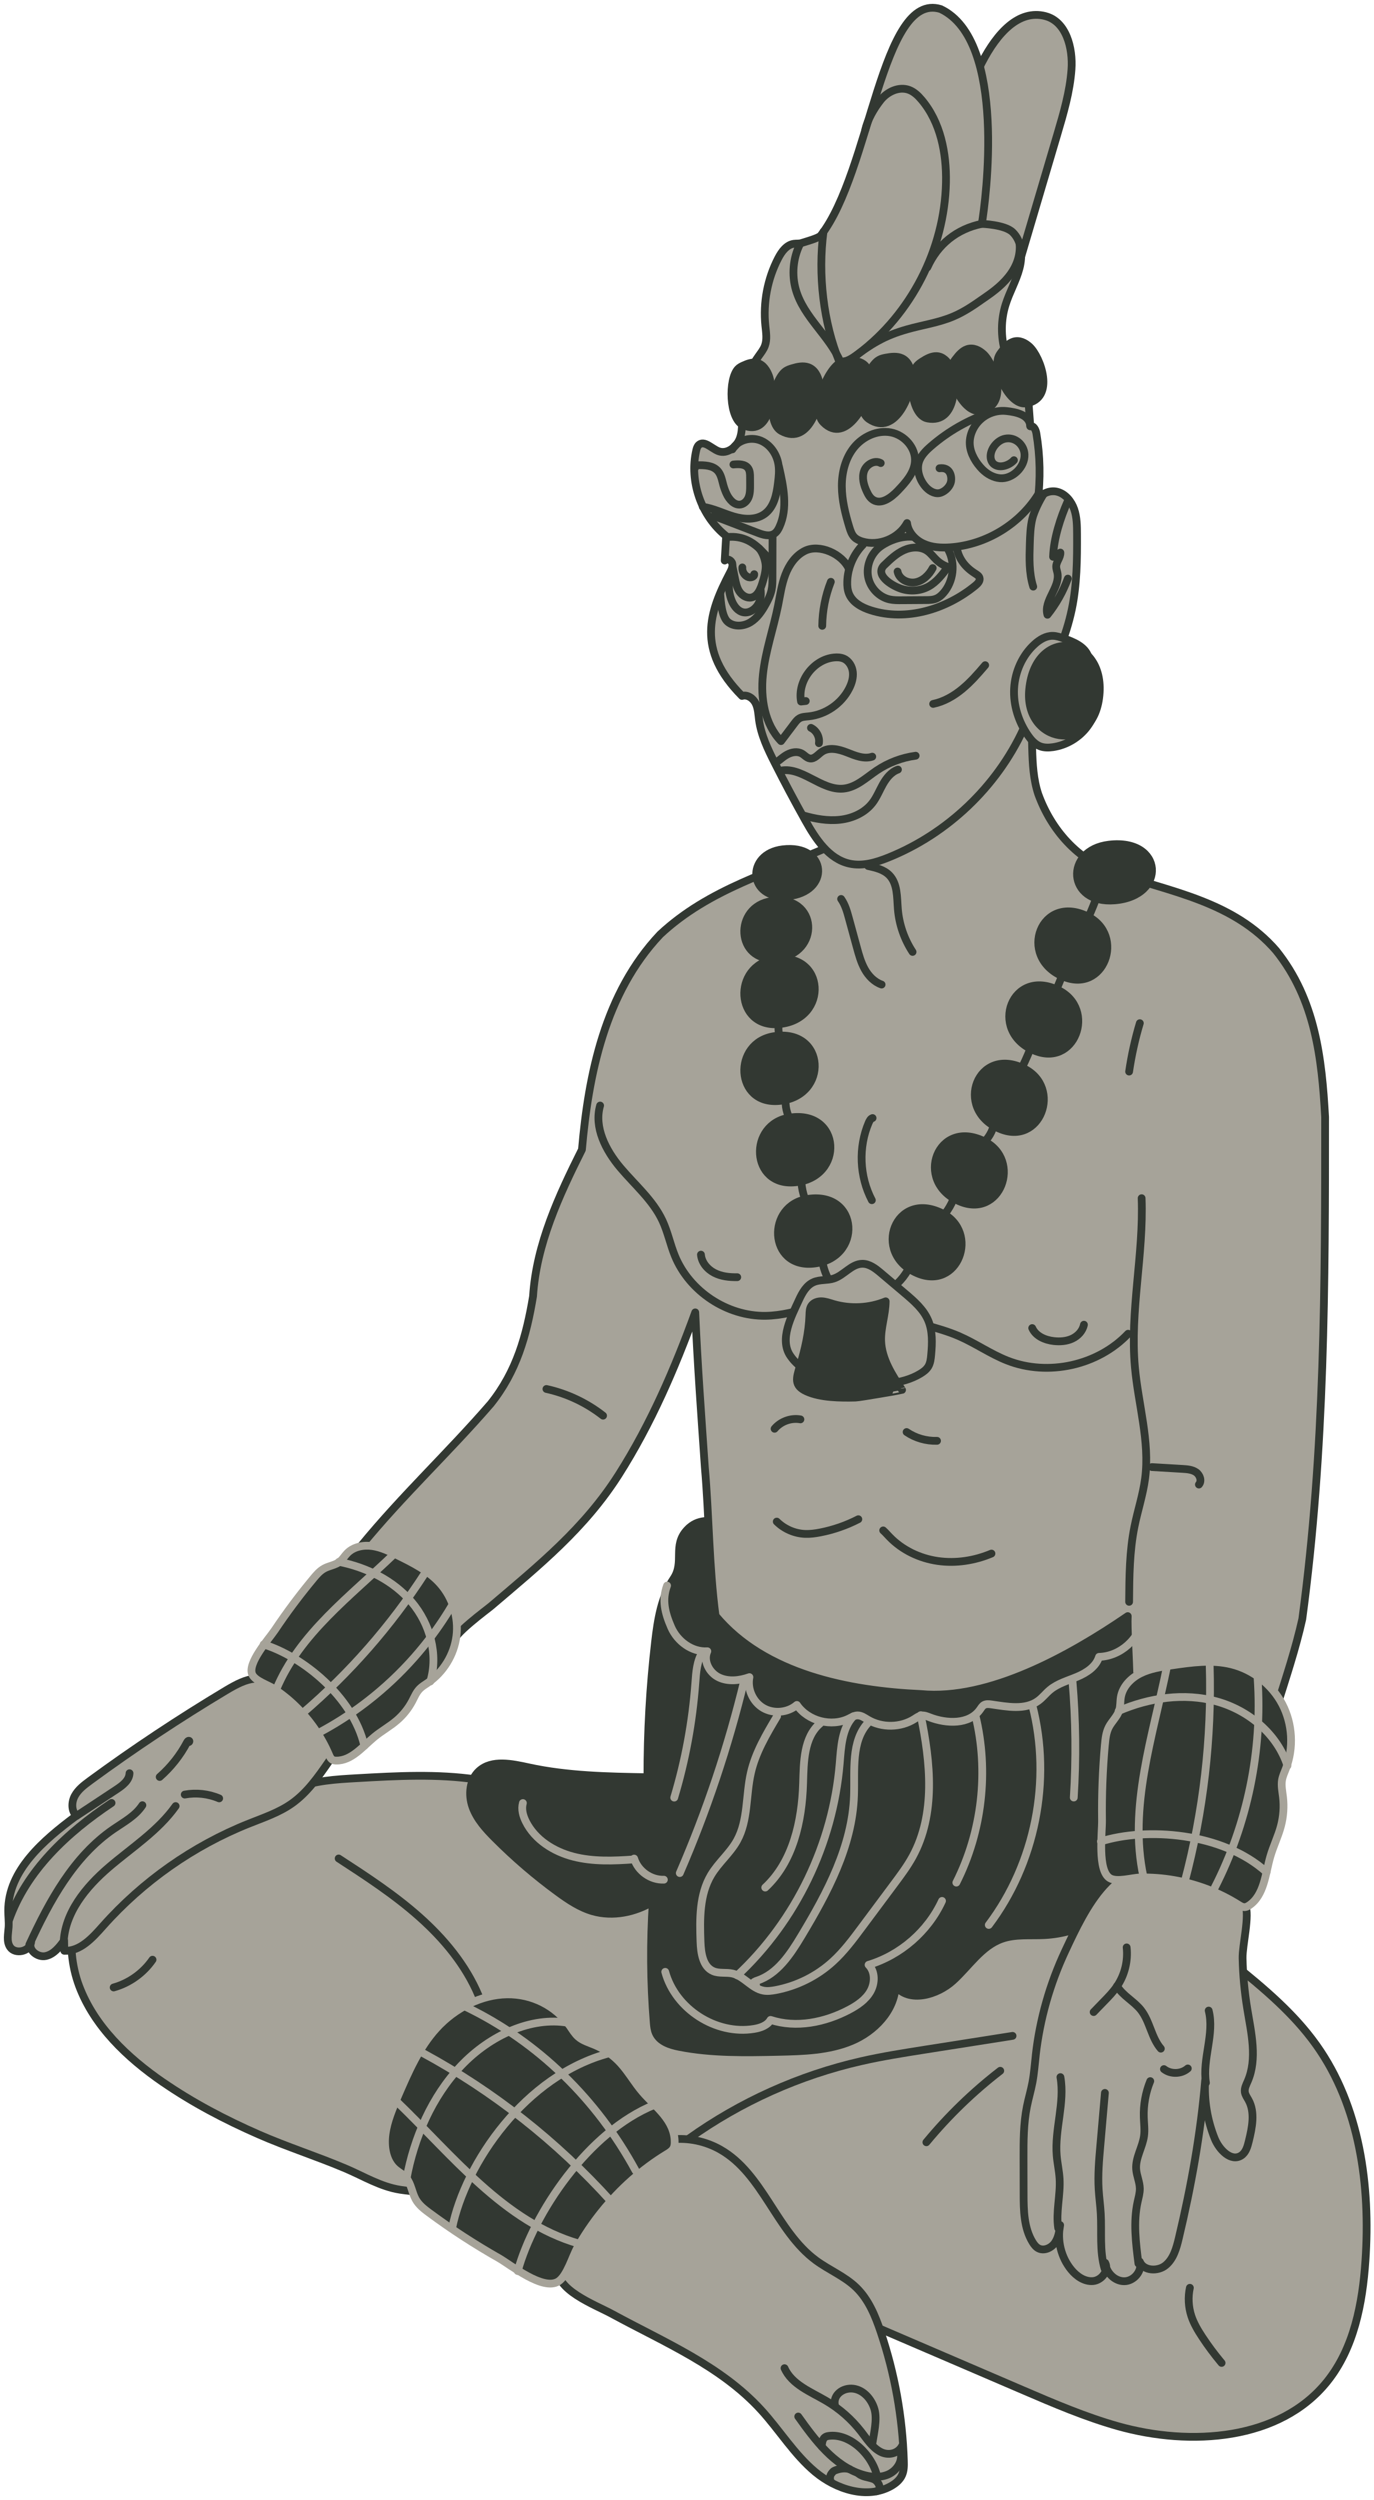 <?xml version="1.0" encoding="UTF-8"?> <svg xmlns="http://www.w3.org/2000/svg" width="177" height="322" viewBox="0 0 177 322" fill="none"><path d="M20.997 268.199C16.412 265.037 12.15 261.01 10.193 255.794C8.236 250.579 9.114 244.012 13.418 240.48C18.041 236.684 24.877 237.344 30.286 234.782C32.99 233.502 35.287 231.436 38.067 230.331C40.553 229.34 43.278 229.181 45.953 229.03C51.113 228.736 56.316 228.446 61.426 229.202C65.285 229.773 69.102 230.94 73.003 230.755C75.644 230.629 78.21 229.89 80.818 229.441C87.305 228.328 93.948 229.059 100.49 229.785C107.902 230.613 115.309 231.44 122.72 232.267C126.462 232.683 130.27 233.119 133.705 234.656C135.868 235.622 137.82 236.999 139.743 238.381C146.227 243.038 152.58 247.867 158.799 252.864C162.725 256.021 166.647 259.292 169.57 263.399C175.188 271.289 176.557 281.506 175.898 291.168C175.524 296.685 174.432 302.417 170.976 306.734C164.879 314.347 153.378 315.136 143.993 312.486C139.806 311.302 135.792 309.581 131.795 307.863C125.622 305.214 119.453 302.564 113.281 299.91C109.103 298.117 104.92 296.32 100.906 294.183C98.143 292.709 95.447 291.071 92.499 290.009C86.629 287.892 80.167 288.199 74.091 286.78C70.198 285.868 66.507 284.289 62.657 283.236C58.911 282.211 55.312 282.627 51.558 282.039C48.997 281.64 46.839 280.288 44.487 279.293C40.804 277.731 36.988 276.521 33.318 274.913C29.03 273.032 24.865 270.857 21.006 268.199H20.997Z" fill="#A6A399" stroke="#323832" stroke-linecap="round" stroke-linejoin="round"></path><path d="M86.757 203.349C85.17 205.717 84.716 208.652 84.389 211.482C83.717 217.265 83.389 223.085 83.402 228.905C78.287 228.816 73.131 228.724 68.13 227.641C65.951 227.166 63.381 226.599 61.726 228.094C60.488 229.211 60.303 231.159 60.865 232.73C61.428 234.3 62.587 235.573 63.767 236.753C66.282 239.276 68.995 241.603 71.871 243.706C73.257 244.718 74.714 245.697 76.364 246.171C78.947 246.914 81.798 246.322 84.099 244.932C83.755 250.11 83.793 255.313 84.212 260.486C84.25 260.96 84.296 261.443 84.494 261.872C85.002 262.976 86.333 263.404 87.525 263.639C91.712 264.462 96.02 264.37 100.291 264.278C103.482 264.206 106.757 264.118 109.701 262.884C112.644 261.649 115.214 258.991 115.374 255.804C117.087 258.004 120.711 256.988 122.773 255.115C124.834 253.242 126.43 250.647 129.063 249.719C130.801 249.106 132.712 249.337 134.555 249.241C136.856 249.119 139.132 248.46 141.139 247.33C142.303 246.675 143.42 245.818 143.995 244.609C144.57 243.4 144.457 241.792 143.441 240.922C142.567 240.175 141.005 239.742 141.152 238.6C141.228 237.991 141.807 237.601 142.311 237.252C145.754 234.871 147.967 231.004 149.046 226.956C150.126 222.908 150.168 218.663 150 214.476C149.874 211.403 149.538 208.085 147.476 205.801C144.83 202.87 140.379 202.685 136.432 202.698C127.53 202.727 118.527 202.669 109.894 200.493C104.402 199.108 99.107 196.87 93.471 196.089C91.565 195.824 89.877 195.555 88.491 197.063C86.614 199.104 88.21 201.186 86.766 203.336L86.757 203.349Z" fill="#323832" stroke="#323832" stroke-linecap="round" stroke-linejoin="round"></path><path d="M134.658 2.073C137.345 2.757 138.227 6.171 138.03 8.938C137.824 11.819 137.001 14.611 136.182 17.378C134.557 22.875 132.932 28.372 131.307 33.868C130.606 36.237 129.354 39.063 126.89 39.184C126.331 39.214 125.735 39.063 125.34 38.668C125.021 38.349 124.861 37.904 124.731 37.471C123.971 35.002 123.707 32.411 123.446 29.837C123.077 26.184 122.703 22.501 123.077 18.848C123.547 14.246 127.813 0.322 134.658 2.069V2.073Z" fill="#A6A399" stroke="#323832" stroke-linecap="round" stroke-linejoin="round"></path><path d="M89.584 169.027C88.19 172.857 89.605 169.346 89.584 169.027V169.027Z" fill="#A6A399" stroke="#323832" stroke-linecap="round" stroke-linejoin="round"></path><path d="M164.407 122.452C158.949 116.153 150.97 114.894 143.412 112.374C138.793 110.695 135.434 106.915 133.754 102.296C132.494 98.517 133.334 94.318 132.494 90.539C129.555 88.439 126.196 91.379 123.676 93.058C120.317 95.578 118.637 99.357 116.118 102.296C113.179 104.816 110.239 107.335 106.88 109.015C99.322 112.374 91.343 114.474 85.045 120.353C77.906 127.911 75.807 138.409 74.967 148.066C72.028 153.945 69.088 160.244 68.668 166.962C67.828 172.001 66.569 176.62 63.209 180.819C57.751 187.118 51.872 192.577 46.539 199.081C52.153 200.862 56.76 205.989 58.422 211.574C58.15 210.658 62.651 207.379 63.281 206.845C69.454 201.592 75.307 196.864 79.72 189.915C83.856 183.402 86.93 176.268 89.563 169.033C89.849 175.684 90.34 182.323 90.797 188.966C91.339 195.096 91.339 201.815 92.179 208.113C98.478 215.672 109.395 217.771 118.633 218.191C127.451 219.031 137.911 213.199 145.276 208.155C145.188 209.6 145.491 214.089 145.507 216.092C151.806 214.412 159.784 213.992 164.517 219.732C165.663 216.092 166.923 212.313 167.763 208.533C170.702 186.698 170.702 165.283 170.702 143.867C170.282 136.309 169.442 128.751 164.403 122.452H164.407Z" fill="#A6A399" stroke="#323832" stroke-linecap="round" stroke-linejoin="round"></path><path d="M103.666 154.326C103.44 153.688 103.293 153.012 103.242 152.336" stroke="#323832" stroke-linecap="round" stroke-linejoin="round"></path><path d="M106.709 164.752C106.394 164.156 106.155 163.505 106.008 162.842" stroke="#323832" stroke-linecap="round" stroke-linejoin="round"></path><path d="M101.552 143.696C101.35 143.205 101.228 142.676 101.203 142.143" stroke="#323832" stroke-linecap="round" stroke-linejoin="round"></path><path d="M100.405 133.373C100.313 133.049 100.271 132.709 100.283 132.369" stroke="#323832" stroke-linecap="round" stroke-linejoin="round"></path><path d="M101.766 143.94C108.351 142.965 108.821 151.628 102.451 152.279C96.673 152.871 96.32 144.746 101.766 143.94Z" fill="#323832" stroke="#323832" stroke-miterlimit="10"></path><path d="M99.751 133.457C106.335 132.483 106.805 141.146 100.435 141.797C94.657 142.389 94.305 134.263 99.751 133.457Z" fill="#323832" stroke="#323832" stroke-miterlimit="10"></path><path d="M99.751 123.557C106.335 122.583 106.805 131.245 100.435 131.896C94.657 132.488 94.305 124.363 99.751 123.557Z" fill="#323832" stroke="#323832" stroke-miterlimit="10"></path><path d="M99.394 116.064C105.374 115.199 105.802 122.871 100.015 123.45C94.767 123.975 94.452 116.778 99.394 116.064Z" fill="#323832" stroke="#323832" stroke-miterlimit="10"></path><path d="M100.82 109.395C106.611 108.69 107.026 114.955 101.425 115.429C96.344 115.858 96.033 109.979 100.82 109.395Z" fill="#323832" stroke="#323832" stroke-miterlimit="10"></path><path d="M142.862 108.792C149.866 107.953 150.365 115.406 143.592 115.965C137.445 116.473 137.075 109.485 142.862 108.792Z" fill="#323832" stroke="#323832" stroke-miterlimit="10"></path><path d="M104.095 154.416C110.679 153.442 111.149 162.105 104.779 162.756C99.001 163.348 98.648 155.222 104.095 154.416Z" fill="#323832" stroke="#323832" stroke-miterlimit="10"></path><path d="M121.773 156.279C122.185 155.746 122.533 155.145 122.79 154.516" stroke="#323832" stroke-linecap="round" stroke-linejoin="round"></path><path d="M115.648 165.264C116.131 164.794 116.56 164.248 116.904 163.66" stroke="#323832" stroke-linecap="round" stroke-linejoin="round"></path><path d="M127.047 146.816C127.391 146.409 127.668 145.943 127.857 145.443" stroke="#323832" stroke-linecap="round" stroke-linejoin="round"></path><path d="M131.727 137.35C132.188 136.409 132.617 135.41 132.986 134.41" stroke="#323832" stroke-linecap="round" stroke-linejoin="round"></path><path d="M135.688 128.273C136.149 127.333 136.578 126.333 136.947 125.334" stroke="#323832" stroke-linecap="round" stroke-linejoin="round"></path><path d="M139.875 118.85C140.337 117.909 140.765 116.91 141.135 115.91" stroke="#323832" stroke-linecap="round" stroke-linejoin="round"></path><path d="M126.771 146.986C120.804 144.029 117.693 152.13 123.55 154.712C128.866 157.055 131.701 149.429 126.771 146.986Z" fill="#323832" stroke="#323832" stroke-miterlimit="10"></path><path d="M131.919 137.632C125.953 134.676 122.841 142.776 128.699 145.358C134.015 147.702 136.849 140.076 131.919 137.632Z" fill="#323832" stroke="#323832" stroke-miterlimit="10"></path><path d="M136.357 127.544C130.39 124.588 127.279 132.688 133.136 135.271C138.452 137.614 141.287 129.988 136.357 127.544Z" fill="#323832" stroke="#323832" stroke-miterlimit="10"></path><path d="M140.099 118.023C134.132 115.067 131.021 123.167 136.878 125.749C142.195 128.092 145.029 120.467 140.099 118.023Z" fill="#323832" stroke="#323832" stroke-miterlimit="10"></path><path d="M121.326 156.241C115.359 153.285 112.247 161.385 118.105 163.968C123.421 166.311 126.255 158.685 121.326 156.241Z" fill="#323832" stroke="#323832" stroke-miterlimit="10"></path><path d="M131.812 93.95C128.377 101.357 122.053 107.374 114.483 110.435C112.883 111.082 111.132 111.607 109.444 111.237C106.76 110.649 105.077 108.059 103.737 105.661C102.381 103.234 101.075 100.782 99.823 98.3C98.925 96.524 98.043 94.693 97.778 92.724C97.682 92.001 97.665 91.25 97.346 90.595C97.027 89.94 96.279 89.415 95.587 89.637C89.653 83.666 91.404 78.795 93.999 73.819C94.201 73.433 94.428 73.009 94.335 72.581C94.243 72.152 93.63 71.854 93.357 72.198C93.42 71.144 93.479 70.095 93.542 69.041C90.338 66.484 88.776 62.024 89.687 58.026C89.746 57.762 89.826 57.489 90.023 57.309C90.72 56.67 91.648 57.754 92.525 58.102C93.663 58.556 94.94 57.56 95.335 56.397C95.729 55.234 95.532 53.97 95.528 52.744C95.515 50.325 96.279 47.907 97.678 45.933C97.997 45.48 98.354 45.043 98.543 44.522C98.837 43.708 98.681 42.809 98.593 41.944C98.291 38.975 98.87 35.918 100.243 33.269C100.684 32.416 101.327 31.526 102.276 31.396C102.603 31.35 102.943 31.404 103.258 31.299C103.674 31.161 105.467 30.678 105.736 30.329C112.169 22.074 113.563 -1.189 121.176 1.167C129.755 5.24 126.966 25.933 126.479 28.834C126.479 28.834 129.419 28.923 130.439 29.897C131.644 31.052 131.753 32.971 131.325 34.583C130.897 36.195 130.032 37.661 129.536 39.257C128.927 41.222 128.911 43.363 129.482 45.337C129.658 45.95 129.91 46.571 130.389 46.991C130.867 47.411 131.627 47.571 132.148 47.201C132.341 49.767 132.53 52.333 132.723 54.898C133.164 54.793 133.429 55.364 133.504 55.814C133.996 58.732 134.054 61.722 133.668 64.657C133.929 63.615 135.213 63.061 136.246 63.351C137.279 63.641 138.031 64.581 138.38 65.597C138.728 66.614 138.741 67.71 138.745 68.785C138.762 72.035 138.736 75.31 138.069 78.489C137.342 81.97 135.868 85.245 134.403 88.491C133.467 90.565 132.765 91.879 131.812 93.945V93.95Z" fill="#A6A399" stroke="#323832" stroke-linecap="round" stroke-linejoin="round"></path><path d="M117.652 69.148C115.628 68.951 113.852 70.055 113.327 70.459C112.197 71.336 111.58 72.852 111.828 74.263C112.075 75.674 113.213 76.9 114.612 77.207C115.12 77.316 115.645 77.316 116.165 77.311C117.194 77.303 118.223 77.295 119.252 77.29C119.718 77.29 120.197 77.282 120.621 77.097C120.978 76.946 121.276 76.677 121.532 76.388C122.838 74.893 123.102 72.579 122.166 70.828" stroke="#323832" stroke-linecap="round" stroke-linejoin="round"></path><path d="M133.904 63.404C131.519 67.435 127.081 70.172 122.412 70.496C121.236 70.576 120.018 70.508 118.952 70.013C117.885 69.517 116.986 68.539 116.848 67.368C115.769 69.35 113.211 70.395 111.053 69.736C110.7 69.627 110.348 69.475 110.083 69.215C109.722 68.867 109.558 68.367 109.411 67.884C108.891 66.175 108.454 64.42 108.445 62.631C108.437 60.842 108.903 59.007 110.024 57.621C111.145 56.236 112.993 55.367 114.752 55.694C116.512 56.022 118.003 57.689 117.864 59.469C117.751 60.934 116.68 62.119 115.668 63.185C114.824 64.071 113.56 65.033 112.51 64.407C112.099 64.164 111.847 63.727 111.649 63.29C111.267 62.471 111.007 61.522 111.309 60.666C111.612 59.809 112.674 59.2 113.459 59.645" stroke="#323832" stroke-linecap="round" stroke-linejoin="round"></path><path d="M132.719 54.899C132.635 53.408 130.854 53.072 129.666 52.942C127.961 52.753 126.294 53.605 125.45 55.1C125.085 55.751 124.879 56.499 124.929 57.242C125.005 58.439 125.723 59.623 126.554 60.458C127.163 61.067 127.961 61.521 128.818 61.596C130.426 61.735 132.051 60.148 131.98 58.535C131.921 57.263 130.762 56.238 129.473 56.503C128.448 56.713 127.508 57.884 127.613 58.943C127.646 59.274 127.797 59.602 128.062 59.803C128.814 60.379 130.056 59.908 130.615 59.274" stroke="#323832" stroke-linecap="round" stroke-linejoin="round"></path><path d="M121.03 60.312C122.433 60.127 122.622 61.391 122.513 62.009C122.403 62.626 121.849 63.21 121.236 63.449C120.589 63.705 119.855 63.336 119.367 62.844C118.582 62.047 118.061 60.745 118.343 59.628C118.561 58.759 119.241 58.07 119.93 57.474C122.168 55.529 124.814 54.03 127.661 53.09" stroke="#323832" stroke-linecap="round" stroke-linejoin="round"></path><path d="M113.917 72.788C114.681 72.049 115.467 71.297 116.437 70.861C117.407 70.424 118.612 70.361 119.481 70.974C119.926 71.289 120.245 71.747 120.636 72.12C121.056 72.523 121.564 72.834 122.114 73.023C121.404 73.985 120.661 74.972 119.611 75.547C118.524 76.143 117.171 76.219 116 75.803C114.744 75.362 112.653 74.006 113.913 72.788H113.917Z" stroke="#323832" stroke-linecap="round" stroke-linejoin="round"></path><path d="M115.625 73.613C115.81 74.591 116.948 75.179 117.926 74.999C118.904 74.818 119.686 74.046 120.152 73.168" stroke="#323832" stroke-linecap="round" stroke-linejoin="round"></path><path d="M109.369 73.296C108.516 71.356 105.564 70.004 103.67 70.957C102.461 71.566 101.642 72.767 101.164 74.031C100.685 75.295 100.5 76.651 100.236 77.978C99.635 80.968 98.594 83.874 98.279 86.91C97.964 89.946 98.497 93.263 100.613 95.455C101.189 94.695 101.764 93.931 102.339 93.171C102.524 92.927 102.717 92.675 102.982 92.52C103.326 92.318 103.75 92.31 104.149 92.268C106.345 92.049 108.386 90.651 109.385 88.682C109.717 88.031 109.94 87.296 109.864 86.57C109.789 85.843 109.369 85.121 108.697 84.831C108.306 84.663 107.87 84.642 107.45 84.684C104.804 84.94 102.7 87.745 103.192 90.357C103.393 90.336 103.599 90.315 103.801 90.29" stroke="#323832" stroke-linecap="round" stroke-linejoin="round"></path><path d="M111.155 70.174C109.925 71.438 109.19 73.172 109.144 74.936C109.127 75.473 109.177 76.023 109.387 76.514C109.853 77.61 111.016 78.24 112.15 78.601C116.744 80.075 121.93 78.475 125.659 75.414C125.965 75.162 126.293 74.81 126.184 74.432C126.108 74.163 125.835 74.008 125.6 73.856C124.361 73.075 123.521 72.013 123.248 70.573" stroke="#323832" stroke-linecap="round" stroke-linejoin="round"></path><path d="M134.459 63.619C133.938 64.396 133.207 65.891 132.989 66.798C132.733 67.852 132.699 68.939 132.661 70.023C132.602 71.883 132.544 73.785 133.102 75.561" stroke="#323832" stroke-linecap="round" stroke-linejoin="round"></path><path d="M137.558 64.535C136.605 66.681 135.732 69.368 135.66 71.716C135.971 71.535 136.282 71.35 136.597 71.17C136.643 71.804 136.063 72.341 136.059 72.975C136.059 73.252 136.164 73.517 136.219 73.79C136.584 75.646 134.409 77.368 134.934 79.182C136.051 77.783 136.941 76.204 137.558 74.525" stroke="#323832" stroke-linecap="round" stroke-linejoin="round"></path><path d="M120.211 90.664C121.601 90.375 122.869 89.644 123.961 88.737C125.057 87.834 125.993 86.755 126.913 85.676" stroke="#323832" stroke-linecap="round" stroke-linejoin="round"></path><path d="M100.375 99.309C103.201 98.558 105.75 101.858 108.66 101.573C110.297 101.413 111.578 100.162 112.939 99.242C114.434 98.234 116.168 97.575 117.957 97.336" stroke="#323832" stroke-linecap="round" stroke-linejoin="round"></path><path d="M100.062 98.147C100.613 97.778 100.814 97.509 101.398 97.19C101.981 96.871 102.721 96.732 103.3 97.064C103.653 97.266 103.93 97.631 104.333 97.69C104.942 97.782 105.379 97.156 105.887 96.816C106.819 96.191 108.07 96.506 109.116 96.917C110.161 97.329 111.299 97.816 112.366 97.455" stroke="#323832" stroke-linecap="round" stroke-linejoin="round"></path><path d="M103.469 105.025C105.014 105.466 106.626 105.764 108.226 105.579C109.822 105.399 111.409 104.685 112.388 103.413C112.95 102.682 113.286 101.809 113.74 101.006C114.193 100.204 114.806 99.428 115.676 99.121" stroke="#323832" stroke-linecap="round" stroke-linejoin="round"></path><path d="M93.695 69.173C95.795 68.95 97.055 70.013 97.475 70.353C98.222 70.958 98.621 71.571 99.368 72.175" stroke="#323832" stroke-linecap="round" stroke-linejoin="round"></path><path d="M94.479 59.828C95.155 59.761 95.965 59.744 96.368 60.294C96.612 60.626 96.624 61.067 96.624 61.478C96.624 61.814 96.624 62.15 96.629 62.486C96.629 62.99 96.629 63.511 96.461 63.985C96.293 64.46 95.906 64.892 95.411 64.981C94.605 65.119 93.941 64.346 93.597 63.607C93.429 63.25 93.294 62.877 93.185 62.495C93.001 61.831 92.891 61.105 92.421 60.605C91.795 59.937 90.758 59.904 89.843 59.921C89.742 59.921 89.629 59.925 89.549 59.988C89.469 60.051 89.444 60.194 89.532 60.252" stroke="#323832" stroke-linecap="round" stroke-linejoin="round"></path><path d="M90.531 65.273C91.909 65.47 93.177 66.125 94.508 66.52C95.839 66.915 97.401 67.011 98.518 66.184C99.71 65.306 100.038 63.69 100.219 62.22C100.315 61.439 100.399 60.65 100.286 59.868C100.088 58.512 99.219 57.223 97.943 56.723C96.666 56.228 95.028 56.681 94.352 57.874" stroke="#323832" stroke-linecap="round" stroke-linejoin="round"></path><path d="M91.445 66.636C91.869 66.447 92.356 66.611 92.789 66.779C94.393 67.392 96.001 68.009 97.605 68.622C98.302 68.891 99.134 69.147 99.755 68.731C100.062 68.53 100.255 68.198 100.406 67.866C101.506 65.477 100.939 62.684 100.352 60.123" stroke="#323832" stroke-linecap="round" stroke-linejoin="round"></path><path d="M99.521 69.027C99.521 70.799 99.512 72.567 99.508 74.339C99.508 74.894 99.508 75.456 99.391 75.998C99.252 76.644 98.962 77.245 98.643 77.824C98.144 78.727 97.543 79.622 96.657 80.155C95.771 80.688 94.545 80.772 93.755 80.1C92.979 79.437 92.853 77.48 92.781 76.464" stroke="#323832" stroke-linecap="round" stroke-linejoin="round"></path><path d="M94.367 72.979L94.682 74.52C94.804 75.112 94.93 75.721 95.27 76.217C95.61 76.712 96.219 77.082 96.807 76.956C97.575 76.788 97.945 75.931 98.184 75.184C98.407 74.483 98.612 73.764 98.638 73.03C98.663 72.295 98.289 71.199 97.802 70.644" stroke="#323832" stroke-linecap="round" stroke-linejoin="round"></path><path d="M93.978 74.613C93.802 75.567 93.92 76.574 94.306 77.465C94.587 78.111 95.075 78.741 95.767 78.867C96.477 78.997 97.191 78.548 97.585 77.947C97.98 77.347 98.085 76.751 97.968 75.797" stroke="#323832" stroke-linecap="round" stroke-linejoin="round"></path><path d="M95.629 73.084C95.587 73.571 95.86 74.067 96.293 74.293C96.629 74.47 97.2 74.335 97.158 73.953" stroke="#323832" stroke-linecap="round" stroke-linejoin="round"></path><path d="M104.469 93.748C105.183 94.097 105.619 94.936 105.493 95.722" stroke="#323832" stroke-linecap="round" stroke-linejoin="round"></path><path d="M107.03 74.936C106.321 76.737 105.943 78.673 105.922 80.609" stroke="#323832" stroke-linecap="round" stroke-linejoin="round"></path><path d="M111.836 111.543C112.814 111.757 113.852 112.001 114.557 112.719C115.64 113.819 115.54 115.566 115.666 117.107C115.829 119.059 116.484 120.966 117.559 122.608" stroke="#323832" stroke-linecap="round" stroke-linejoin="round"></path><path d="M140.199 84.565C139.763 83.276 138.322 82.676 137.037 82.227C136.58 82.067 136.109 81.903 135.622 81.895C134.741 81.882 133.93 82.378 133.279 82.97C131.688 84.414 130.756 86.526 130.638 88.668C130.52 90.809 131.205 92.972 132.435 94.736C132.838 95.311 133.325 95.869 133.981 96.121C134.501 96.323 135.081 96.314 135.635 96.235C137.382 95.983 139.011 95.008 140.061 93.593C141.111 92.178 141.572 90.339 141.312 88.592" fill="#A6A399"></path><path d="M140.199 84.565C139.763 83.276 138.322 82.676 137.037 82.227C136.58 82.067 136.109 81.903 135.622 81.895C134.741 81.882 133.93 82.378 133.279 82.97C131.688 84.414 130.756 86.526 130.638 88.668C130.52 90.809 131.205 92.972 132.435 94.736C132.838 95.311 133.325 95.869 133.981 96.121C134.501 96.323 135.081 96.314 135.635 96.235C137.382 95.983 139.011 95.008 140.061 93.593C141.111 92.178 141.572 90.339 141.312 88.592" stroke="#323832" stroke-linecap="round" stroke-linejoin="round"></path><path d="M132.584 88.794C133.399 80.43 142.679 81.929 141.583 89.949C140.587 97.226 131.912 95.706 132.584 88.794Z" fill="#323832" stroke="#323832" stroke-miterlimit="10"></path><path d="M119.195 170.662C120.661 171.074 122.13 171.485 123.525 172.09C125.67 173.022 127.606 174.395 129.781 175.248C135.026 177.301 141.45 175.869 145.326 171.783" stroke="#323832" stroke-linecap="round" stroke-linejoin="round"></path><path d="M77.308 142.393C76.498 145.198 78.026 148.15 79.907 150.388C81.789 152.622 84.102 154.57 85.341 157.22C86.021 158.672 86.336 160.268 86.941 161.75C88.818 166.344 93.672 169.552 98.635 169.477C100.659 169.443 102.646 168.918 104.577 168.318" stroke="#323832" stroke-linecap="round" stroke-linejoin="round"></path><path d="M112.406 144.004C112.154 144.084 112.016 144.348 111.911 144.588C110.554 147.758 110.71 151.533 112.314 154.586" stroke="#323832" stroke-linecap="round" stroke-linejoin="round"></path><path d="M146.835 131.783C146.222 133.824 145.764 135.911 145.453 138.019" stroke="#323832" stroke-linecap="round" stroke-linejoin="round"></path><path d="M132.969 171.054C133.426 172.095 134.627 172.603 135.757 172.729C136.559 172.817 137.399 172.758 138.134 172.414C138.868 172.07 139.477 171.415 139.633 170.621" stroke="#323832" stroke-linecap="round" stroke-linejoin="round"></path><path d="M90.297 161.596C90.381 162.603 91.116 163.477 92.019 163.943C92.921 164.409 93.963 164.518 94.975 164.501" stroke="#323832" stroke-linecap="round" stroke-linejoin="round"></path><path d="M100.062 195.98C101.028 196.934 102.355 197.513 103.712 197.568C104.367 197.593 105.017 197.505 105.66 197.379C107.369 197.047 109.028 196.472 110.573 195.674" stroke="#323832" stroke-linecap="round" stroke-linejoin="round"></path><path d="M113.773 197.115C114.063 197.376 114.315 197.674 114.588 197.951C116.222 199.651 118.468 200.718 120.803 201.054C123.137 201.39 125.552 201.008 127.723 200.097" stroke="#323832" stroke-linecap="round" stroke-linejoin="round"></path><path d="M116.789 184.443C117.931 185.22 119.325 185.623 120.711 185.577" stroke="#323832" stroke-linecap="round" stroke-linejoin="round"></path><path d="M70.391 178.9C73.04 179.48 75.551 180.668 77.689 182.339" stroke="#323832" stroke-linecap="round" stroke-linejoin="round"></path><path d="M148.398 188.959C149.713 189.039 151.027 189.119 152.341 189.194C152.946 189.232 153.589 189.278 154.088 189.631C154.588 189.984 154.84 190.748 154.445 191.21" stroke="#323832" stroke-linecap="round" stroke-linejoin="round"></path><path d="M108.352 115.785C108.872 116.52 109.12 117.41 109.359 118.284C109.699 119.527 110.04 120.765 110.376 122.008C110.64 122.974 110.909 123.952 111.396 124.83C111.883 125.708 112.626 126.48 113.571 126.812" stroke="#323832" stroke-linecap="round" stroke-linejoin="round"></path><path d="M110.242 178.134C113.085 178.369 116.125 178.398 118.569 176.925C118.955 176.689 119.329 176.412 119.568 176.03C119.845 175.581 119.908 175.031 119.954 174.502C120.089 173.007 120.152 171.445 119.568 170.063C118.963 168.631 117.737 167.573 116.549 166.565C115.528 165.7 114.504 164.831 113.479 163.97C112.778 163.378 111.989 162.761 111.073 162.774C109.671 162.795 108.722 164.256 107.382 164.68C106.559 164.94 105.635 164.789 104.842 165.125C103.901 165.52 103.355 166.49 102.931 167.418C101.974 169.509 100.34 172.511 101.823 174.649C103.674 177.323 107.256 177.89 110.242 178.138V178.134Z" fill="#A6A399" stroke="#323832" stroke-linecap="round" stroke-linejoin="round"></path><path d="M104.271 169.367C104.284 168.963 104.292 168.539 104.51 168.199C104.788 167.767 105.346 167.586 105.858 167.607C106.371 167.628 106.862 167.809 107.357 167.956C109.558 168.598 111.972 168.476 114.093 167.611C114.084 169.333 113.446 171.013 113.509 172.73C113.597 175.039 114.924 177.093 116.205 179.02C116.222 179.041 110.763 179.994 110.204 180.007C108.277 180.053 105.707 180.036 103.914 179.222C102.256 178.47 102.57 177.53 103.037 175.98C103.696 173.801 104.196 171.655 104.271 169.371V169.367Z" fill="#323832" stroke="#323832" stroke-linecap="round" stroke-linejoin="round"></path><path d="M147.066 154.326C147.339 161.595 145.545 168.859 146.201 176.098C146.633 180.885 148.136 185.647 147.515 190.413C147.242 192.517 146.562 194.545 146.142 196.624C145.499 199.802 145.478 203.073 145.453 206.315" stroke="#323832" stroke-linecap="round" stroke-linejoin="round"></path><path d="M99.781 184.025C100.575 183.076 101.893 182.593 103.111 182.815" stroke="#323832" stroke-linecap="round" stroke-linejoin="round"></path><path d="M133.431 264.706C133.297 265.882 133.213 267.07 132.995 268.233C132.797 269.275 132.491 270.291 132.285 271.328C131.844 273.528 131.848 275.787 131.852 278.03C131.852 279.546 131.857 281.057 131.861 282.573C131.861 284.71 131.903 286.965 133.016 288.788C133.209 289.103 133.44 289.409 133.763 289.581C134.477 289.964 135.409 289.552 135.875 288.889C136.341 288.225 136.463 287.389 136.568 286.587C136.161 288.582 136.698 290.749 137.983 292.323C138.684 293.184 139.713 293.902 140.817 293.801C141.922 293.701 142.888 292.428 142.367 291.45C142.493 292.693 143.576 293.827 144.823 293.822C146.07 293.822 147.192 292.487 146.826 291.295C147.313 292.512 149.165 292.601 150.173 291.757C151.181 290.913 151.554 289.552 151.857 288.275C153.448 281.591 154.674 274.809 155.25 267.96C155.103 270.509 155.527 273.083 156.48 275.451C157.059 276.892 158.601 278.487 159.898 277.631C160.49 277.24 160.704 276.484 160.872 275.792C161.301 274.032 161.708 272.075 160.839 270.488C160.654 270.152 160.415 269.833 160.36 269.455C160.293 268.976 160.536 268.515 160.729 268.074C161.998 265.159 161.179 261.825 160.667 258.693C160.318 256.556 160.116 254.389 160.07 252.226C160.032 250.5 161.032 246.747 160.398 245.252C159.18 242.384 153.18 241.237 150.543 240.376C143.459 238.063 139.822 245.73 137.215 251.311C135.241 255.535 133.948 260.074 133.427 264.706H133.431Z" fill="#A6A399" stroke="#323832" stroke-linecap="round" stroke-linejoin="round"></path><path d="M11.591 229.362C10.843 229.908 10.079 230.487 9.638 231.298C9.197 232.108 9.172 233.225 9.835 233.872C5.641 236.988 1.03 240.897 1.059 246.121C1.059 246.818 1.152 247.51 1.11 248.207C1.055 249.081 0.812 250.042 1.295 250.773C1.945 251.764 3.81 251.365 3.999 250.194C3.591 251.168 4.86 252.163 5.893 251.936C6.925 251.71 7.639 250.798 8.261 249.946C8.269 250.383 8.273 250.819 8.282 251.26C10.331 251.357 11.914 249.593 13.274 248.061C18.402 242.295 24.881 237.743 32.044 234.884C33.947 234.124 35.92 233.469 37.596 232.285C39.565 230.895 40.98 228.875 42.353 226.893C42.681 226.423 43.017 225.919 43.033 225.348C43.05 224.772 42.739 224.243 42.429 223.756C40.925 221.38 39.12 218.957 36.705 217.437C33.636 215.505 31.977 216.013 29.101 217.735C23.088 221.338 17.243 225.213 11.591 229.358V229.362Z" fill="#A6A399" stroke="#323832" stroke-linecap="round" stroke-linejoin="round"></path><path d="M88.773 275.429C95.408 270.693 102.987 267.291 110.932 265.481C113.653 264.86 116.416 264.427 119.175 263.991C122.929 263.399 126.687 262.811 130.441 262.219" stroke="#323832" stroke-linecap="round" stroke-linejoin="round"></path><path d="M43.625 239.369C47.207 241.7 50.801 244.043 53.997 246.881C57.192 249.72 59.997 253.092 61.652 257.031" stroke="#323832" stroke-linecap="round" stroke-linejoin="round"></path><path d="M76.981 281.676C79.261 278.54 82.629 275.978 86.484 275.554C88.654 275.319 90.892 275.781 92.79 276.86C98.308 279.992 100.009 287.387 105.123 291.145C106.803 292.38 108.802 293.182 110.301 294.63C111.884 296.163 112.753 298.275 113.454 300.366C115.256 305.703 116.263 311.309 116.436 316.94C116.457 317.57 116.461 318.221 116.2 318.796C115.923 319.418 115.365 319.875 114.773 320.207C111.695 321.929 107.706 320.635 105.001 318.372C102.297 316.109 100.433 313.014 98.056 310.411C92.841 304.7 85.547 301.685 78.887 298.057C76.578 296.797 71.417 294.945 71.845 291.943C72.29 288.79 75.138 284.225 76.985 281.681L76.981 281.676Z" fill="#A6A399" stroke="#323832" stroke-linecap="round" stroke-linejoin="round"></path><path d="M112.895 320.88C113.705 320.674 113.176 319.57 112.534 319.309C111.891 319.049 111.123 319.053 110.594 318.6" stroke="#323832" stroke-linecap="round" stroke-linejoin="round"></path><path d="M102.828 311.246C105.007 314.307 107.43 317.553 111.008 318.699C112.108 319.052 113.338 319.174 114.401 318.716C115.463 318.259 116.269 317.095 116.038 315.962" fill="#A6A399"></path><path d="M102.828 311.246C105.007 314.307 107.43 317.553 111.008 318.699C112.108 319.052 113.338 319.174 114.401 318.716C115.463 318.259 116.269 317.095 116.038 315.962" stroke="#323832" stroke-linecap="round" stroke-linejoin="round"></path><path d="M105.859 315.117C105.901 314.105 106.2 313.828 106.712 313.752C109.483 313.345 112.368 316.196 112.985 318.929" stroke="#323832" stroke-linecap="round" stroke-linejoin="round"></path><path d="M107.18 319.794C106.844 319.567 106.853 318.908 107.109 318.597C107.365 318.287 107.344 318.266 107.726 318.131C108.222 317.959 108.83 317.854 109.456 318.031" stroke="#323832" stroke-linecap="round" stroke-linejoin="round"></path><path d="M101.062 305.02C102.003 307.136 104.43 308.055 106.425 309.231C108.155 310.247 109.687 311.595 110.922 313.178C111.657 314.123 112.324 315.181 113.37 315.765C114.416 316.349 115.747 316.038 116.251 314.95" fill="#A6A399"></path><path d="M101.062 305.02C102.003 307.136 104.43 308.055 106.425 309.231C108.155 310.247 109.687 311.595 110.922 313.178C111.657 314.123 112.324 315.181 113.37 315.765C114.416 316.349 115.747 316.038 116.251 314.95" stroke="#323832" stroke-linecap="round" stroke-linejoin="round"></path><path d="M112.362 314.793C112.568 313.462 113.025 311.623 112.656 310.326C112.286 309.028 111.258 307.831 109.922 307.663C108.583 307.495 107.273 308.474 107.554 309.792" stroke="#323832" stroke-linecap="round" stroke-linejoin="round"></path><path d="M106.084 29.832C105.358 35.341 106.047 41.522 108.154 46.666C109.045 46.641 109.834 46.12 110.544 45.587C117.384 40.447 121.68 32.074 121.86 23.521C121.94 19.725 121.163 15.736 118.707 12.838C118.27 12.322 117.766 11.835 117.132 11.591C115.818 11.087 114.289 11.81 113.424 12.918C112.559 14.027 111.803 15.333 111.468 16.701" stroke="#323832" stroke-linecap="round" stroke-linejoin="round"></path><path d="M119.461 34.446C120.8 31.461 123.27 29.487 126.473 28.832" stroke="#323832" stroke-linecap="round" stroke-linejoin="round"></path><path d="M103.032 31.49C102.155 33.279 101.97 35.425 102.528 37.344C103.557 40.879 106.803 43.231 108.26 46.599" stroke="#323832" stroke-linecap="round" stroke-linejoin="round"></path><path d="M109.234 46.62C112.182 44.234 114.047 43.218 116.864 42.416C118.834 41.858 120.895 41.572 122.781 40.774C124.112 40.212 125.325 39.406 126.505 38.57C127.807 37.646 131.586 35.362 131.355 31.49" stroke="#323832" stroke-linecap="round" stroke-linejoin="round"></path><path d="M112.073 49.292C112.115 48.406 111.939 47.415 111.225 46.89C110.679 46.487 109.949 46.458 109.268 46.487C108.97 46.499 108.668 46.525 108.395 46.642C106.585 47.428 104.448 52.748 106.065 54.398C109.017 57.413 111.964 51.593 112.073 49.292Z" fill="#323832" stroke="#323832" stroke-miterlimit="10"></path><path d="M117.405 48.257C117.322 47.421 117.002 46.522 116.192 46.14C115.571 45.846 114.815 45.934 114.118 46.065C113.815 46.123 113.505 46.191 113.24 46.346C111.485 47.362 110.036 52.674 111.934 53.971C115.398 56.336 117.62 50.432 117.401 48.257H117.405Z" fill="#323832" stroke="#323832" stroke-miterlimit="10"></path><path d="M105.537 49.285C105.374 48.462 104.962 47.597 104.118 47.299C103.471 47.068 102.728 47.228 102.048 47.434C101.75 47.522 101.452 47.623 101.204 47.799C99.558 48.983 98.647 54.413 100.662 55.517C104.345 57.524 105.966 51.427 105.533 49.285H105.537Z" fill="#323832" stroke="#323832" stroke-miterlimit="10"></path><path d="M99.069 48.451C98.8 47.699 98.309 46.935 97.528 46.742C96.932 46.595 96.306 46.822 95.748 47.082C95.504 47.195 95.256 47.321 95.072 47.514C93.824 48.795 93.871 53.972 95.798 54.791C99.313 56.282 99.775 50.407 99.069 48.451Z" fill="#323832" stroke="#323832" stroke-miterlimit="10"></path><path d="M122.383 47.186C122.039 46.523 121.459 45.893 120.632 45.868C119.998 45.851 119.364 46.195 118.806 46.556C118.562 46.716 118.314 46.884 118.134 47.106C116.941 48.58 117.42 53.514 119.498 53.901C123.29 54.61 123.282 48.908 122.383 47.186Z" fill="#323832" stroke="#323832" stroke-miterlimit="10"></path><path d="M126.693 45.609C126.143 45.105 125.383 44.706 124.598 44.967C123.993 45.168 123.519 45.706 123.116 46.239C122.939 46.47 122.763 46.714 122.671 46.986C122.053 48.78 124.187 53.252 126.274 52.907C130.078 52.282 128.125 46.924 126.693 45.609Z" fill="#323832" stroke="#323832" stroke-miterlimit="10"></path><path d="M132.623 44.652C132.073 44.148 131.313 43.749 130.528 44.01C129.923 44.211 129.449 44.749 129.046 45.282C128.869 45.513 128.693 45.757 128.6 46.029C127.983 47.822 130.116 52.295 132.203 51.95C136.008 51.325 134.055 45.967 132.623 44.652Z" fill="#323832" stroke="#323832" stroke-miterlimit="10"></path><path d="M142.338 224.684C142.405 223.924 142.489 223.147 142.834 222.467C143.224 221.698 143.929 221.102 144.181 220.279C144.349 219.733 144.295 219.149 144.391 218.587C144.618 217.226 145.693 216.13 146.928 215.521C148.162 214.913 149.552 214.703 150.913 214.501C153.478 214.123 156.124 213.749 158.643 214.371C161.419 215.051 163.867 216.97 165.189 219.506C166.512 222.043 166.68 225.15 165.647 227.812C165.462 228.291 165.24 228.757 165.152 229.265C165.03 229.987 165.194 230.726 165.278 231.453C165.425 232.696 165.332 233.964 165.017 235.173C164.665 236.521 164.035 237.777 163.648 239.116C162.998 241.367 162.863 244.1 160.919 245.411C160.755 245.52 160.579 245.616 160.382 245.637C160.071 245.667 159.781 245.486 159.517 245.318C156.989 243.723 154.142 242.648 151.198 242.144C149.779 241.9 148.334 241.791 146.89 241.82C145.844 241.841 143.904 242.459 142.972 241.909C141.351 240.943 141.985 236.051 141.964 234.459C141.918 231.197 142.044 227.934 142.334 224.684H142.338Z" fill="#323832" stroke="#A6A399" stroke-linecap="round" stroke-linejoin="round"></path><path d="M144.109 220.368C148.052 218.663 152.545 218.004 156.69 219.133C160.834 220.263 164.538 223.341 165.852 227.426" stroke="#A6A399" stroke-linecap="round" stroke-linejoin="round"></path><path d="M141.82 237.173C147.628 235.347 157.445 235.96 163.164 241.137" stroke="#A6A399" stroke-linecap="round" stroke-linejoin="round"></path><path d="M150.327 214.66C148.508 223.634 145.355 232.779 147.299 241.727" stroke="#A6A399" stroke-linecap="round" stroke-linejoin="round"></path><path d="M152.609 242.396C155.024 233.321 156.111 223.899 155.834 214.514" stroke="#A6A399" stroke-linecap="round" stroke-linejoin="round"></path><path d="M156.484 243.126C160.704 234.879 162.64 225.473 162.01 216.227" stroke="#A6A399" stroke-linecap="round" stroke-linejoin="round"></path><path d="M55.297 285.017C54.625 284.522 53.949 284.001 53.533 283.241C53.067 282.384 52.962 281.271 52.353 280.537C51.95 280.05 51.362 279.785 50.896 279.369C49.762 278.366 49.435 276.568 49.661 274.864C49.888 273.159 50.598 271.509 51.299 269.888C52.617 266.839 53.986 263.707 56.208 261.263C58.656 258.567 62.057 256.925 65.303 256.871C68.549 256.816 71.585 258.344 73.424 260.965C73.751 261.435 74.05 261.939 74.469 262.317C75.07 262.854 75.872 263.081 76.611 263.388C77.875 263.917 79.013 264.719 79.945 265.739C80.982 266.877 81.759 268.271 82.763 269.438C84.459 271.408 86.945 273.071 86.911 275.947C86.911 276.186 86.886 276.438 86.773 276.665C86.597 277.026 86.24 277.245 85.908 277.446C82.763 279.357 79.891 281.91 77.501 284.887C76.347 286.323 75.305 287.86 74.394 289.472C73.735 290.64 73.05 293.13 71.925 293.852C69.96 295.112 65.765 291.698 64.257 290.841C61.158 289.082 58.164 287.138 55.297 285.017Z" fill="#323832" stroke="#A6A399" stroke-linecap="round" stroke-linejoin="round"></path><path d="M52.359 280.673C53.325 275.369 55.626 270.032 59.389 266.072C63.151 262.113 68.459 259.719 73.166 260.534" stroke="#A6A399" stroke-linecap="round" stroke-linejoin="round"></path><path d="M66.695 292.509C68.757 285.076 75.728 274.554 84.327 271.098" stroke="#A6A399" stroke-linecap="round" stroke-linejoin="round"></path><path d="M58.242 286.973C59.943 278.604 67.673 267.305 78.503 264.449" stroke="#A6A399" stroke-linecap="round" stroke-linejoin="round"></path><path d="M51.055 270.631C58.319 277.614 64.878 286.167 74.565 288.977" stroke="#A6A399" stroke-linecap="round" stroke-linejoin="round"></path><path d="M78.661 283.467C71.691 275.766 63.528 269.341 54.508 264.449" stroke="#A6A399" stroke-linecap="round" stroke-linejoin="round"></path><path d="M81.882 279.577C76.864 270.335 69.268 262.987 60.156 258.557" stroke="#A6A399" stroke-linecap="round" stroke-linejoin="round"></path><path d="M40.353 203.326C40.765 202.831 41.201 202.323 41.768 202.016C42.411 201.668 43.192 201.592 43.767 201.138C44.145 200.84 44.393 200.404 44.729 200.055C45.543 199.215 46.82 198.968 47.979 199.135C49.133 199.303 50.204 199.828 51.254 200.345C53.228 201.319 55.252 202.331 56.713 203.977C58.321 205.791 59.102 208.31 58.8 210.721C58.497 213.131 57.12 215.382 55.113 216.746C54.752 216.99 54.37 217.213 54.067 217.523C53.631 217.968 53.391 218.565 53.102 219.115C52.602 220.055 51.93 220.899 51.124 221.588C50.229 222.356 49.18 222.936 48.264 223.683C46.723 224.943 45.312 226.786 43.322 226.765C43.154 226.765 42.986 226.744 42.839 226.665C42.608 226.535 42.495 226.27 42.39 226.026C41.395 223.696 39.929 221.571 38.119 219.799C37.246 218.943 36.288 218.174 35.268 217.498C34.529 217.011 32.875 216.507 32.492 215.671C31.825 214.214 34.63 211.103 35.381 209.982C36.922 207.681 38.585 205.459 40.353 203.33V203.326Z" fill="#323832" stroke="#A6A399" stroke-linecap="round" stroke-linejoin="round"></path><path d="M43.664 201.164C47.237 201.874 50.693 203.579 53.041 206.363C55.388 209.147 56.488 213.085 55.434 216.575" stroke="#A6A399" stroke-linecap="round" stroke-linejoin="round"></path><path d="M33.961 211.801C38.895 213.321 45.45 218.482 46.94 224.856" stroke="#A6A399" stroke-linecap="round" stroke-linejoin="round"></path><path d="M50.749 200.174C45.152 205.57 38.538 210.441 35.578 217.629" stroke="#A6A399" stroke-linecap="round" stroke-linejoin="round"></path><path d="M38.977 220.653C45.04 215.476 50.348 209.412 54.681 202.719" stroke="#A6A399" stroke-linecap="round" stroke-linejoin="round"></path><path d="M41.32 223.043C48.245 219.315 54.132 213.671 58.154 206.906" stroke="#A6A399" stroke-linecap="round" stroke-linejoin="round"></path><path d="M1.133 247.394C3.371 240.936 8.683 236.011 14.373 232.219" stroke="#323832" stroke-linecap="round" stroke-linejoin="round"></path><path d="M9.867 233.881L15.032 230.467C15.8 229.959 16.653 229.312 16.686 228.389" stroke="#323832" stroke-linecap="round" stroke-linejoin="round"></path><path d="M3.781 250.469C6.385 244.826 9.496 239.102 14.619 235.588C15.959 234.668 17.458 233.87 18.344 232.51" stroke="#323832" stroke-linecap="round" stroke-linejoin="round"></path><path d="M20.57 228.873C22.006 227.613 23.212 226.089 24.102 224.401C24.156 224.3 24.244 224.182 24.354 224.212C24.463 224.241 24.337 224.455 24.295 224.35" stroke="#323832" stroke-linecap="round" stroke-linejoin="round"></path><path d="M8.195 250.278C8.317 246.373 11.051 243.047 14.015 240.507C16.98 237.967 20.369 235.808 22.628 232.621" stroke="#323832" stroke-linecap="round" stroke-linejoin="round"></path><path d="M23.797 231.14C25.283 230.867 26.845 231.039 28.235 231.631" stroke="#323832" stroke-linecap="round" stroke-linejoin="round"></path><path d="M14.641 255.986C16.656 255.423 18.462 254.13 19.65 252.408" stroke="#323832" stroke-linecap="round" stroke-linejoin="round"></path><path d="M153.281 294.666C153.021 295.867 153.088 297.135 153.47 298.302C153.789 299.268 154.314 300.15 154.872 300.998C155.637 302.161 156.472 303.278 157.367 304.345" stroke="#323832" stroke-linecap="round" stroke-linejoin="round"></path><path d="M136.319 286.977C135.996 284.873 136.626 282.732 136.496 280.607C136.437 279.612 136.21 278.634 136.126 277.643C135.841 274.271 137.189 270.865 136.605 267.531" stroke="#323832" stroke-linecap="round" stroke-linejoin="round"></path><path d="M142.336 269.564L141.895 274.624C141.845 275.204 141.794 275.779 141.744 276.359C141.58 278.231 141.416 280.113 141.53 281.99C141.593 283.027 141.74 284.055 141.799 285.093C141.937 287.474 141.626 289.917 142.298 292.206" stroke="#323832" stroke-linecap="round" stroke-linejoin="round"></path><path d="M146.655 291.541C146.315 288.9 145.979 286.191 146.55 283.592C146.676 283.021 146.844 282.45 146.831 281.866C146.815 281.022 146.42 280.224 146.361 279.38C146.26 277.906 147.184 276.558 147.377 275.097C147.482 274.308 147.369 273.514 147.344 272.72C147.289 271.129 147.575 269.521 148.179 268.047" stroke="#323832" stroke-linecap="round" stroke-linejoin="round"></path><path d="M145.136 250.822C145.33 252.561 144.885 254.366 143.906 255.815C143.415 256.546 142.798 257.184 142.18 257.814C141.748 258.259 141.315 258.708 140.883 259.153" stroke="#323832" stroke-linecap="round" stroke-linejoin="round"></path><path d="M143.898 255.803C144.637 257.058 146.065 257.738 146.968 258.881C148.135 260.355 148.316 262.446 149.542 263.865" stroke="#323832" stroke-linecap="round" stroke-linejoin="round"></path><path d="M149.938 266.498C150.811 267.187 152.18 267.149 153.015 266.414" stroke="#323832" stroke-linecap="round" stroke-linejoin="round"></path><path d="M155.35 268.266C154.867 265.18 156.471 261.988 155.703 258.961" stroke="#323832" stroke-linecap="round" stroke-linejoin="round"></path><path d="M119.336 275.923C122.154 272.514 125.353 269.419 128.855 266.715" stroke="#323832" stroke-linecap="round" stroke-linejoin="round"></path><path d="M83.274 228.719C83.127 230.23 83.001 231.843 83.786 233.187C84.025 233.602 84.349 233.976 84.563 234.4C85.088 235.433 84.932 236.63 85.088 237.759C85.457 240.459 87.838 242.832 90.765 243.42" stroke="#323832" stroke-linecap="round" stroke-linejoin="round"></path><path d="M85.936 204.223C85.239 206.079 85.671 207.775 86.465 209.593C87.258 211.411 89.144 212.81 91.121 212.68C90.559 213.914 91.369 215.451 92.587 216.043C93.805 216.635 95.266 216.467 96.543 216.014C96.236 217.53 96.984 219.205 98.319 219.986C99.654 220.767 101.481 220.603 102.652 219.596C104.08 221.678 107.112 222.468 109.375 221.342C109.724 221.17 110.068 220.952 110.458 220.943C110.945 220.931 111.37 221.246 111.789 221.494C113.608 222.573 116.035 222.535 117.819 221.393C118.096 221.216 118.369 221.011 118.693 220.96C119.054 220.906 119.411 221.053 119.751 221.187C121.943 222.039 124.861 222.14 126.226 220.221C126.385 219.999 126.524 219.747 126.759 219.608C127.036 219.449 127.381 219.482 127.7 219.528C129.757 219.826 132.071 220.293 133.746 219.066C134.305 218.659 134.729 218.096 135.258 217.656C136.262 216.82 137.572 216.467 138.777 215.959C139.982 215.451 141.2 214.653 141.582 213.402C144.316 213.339 146.839 211.084 147.2 208.371" stroke="#A6A399" stroke-linecap="round" stroke-linejoin="round"></path><path d="M118.609 220.914C119.877 226.994 120.545 233.667 117.568 239.121C116.896 240.356 116.052 241.485 115.212 242.615C113.805 244.5 112.403 246.39 110.996 248.275C109.854 249.812 108.699 251.357 107.284 252.647C105.231 254.524 102.648 255.808 99.915 256.321C99.394 256.417 98.857 256.489 98.34 256.392C96.837 256.111 95.854 254.532 94.364 254.192C93.549 254.007 92.659 254.213 91.89 253.889C90.547 253.327 90.29 251.563 90.24 250.11C90.135 247.158 90.089 244.022 91.605 241.485C92.554 239.898 94.049 238.689 94.943 237.072C96.392 234.46 96.064 231.256 96.728 228.342C97.324 225.718 98.727 223.358 100.104 221.048" stroke="#A6A399" stroke-linecap="round" stroke-linejoin="round"></path><path d="M105.645 221.979C103.533 223.763 103.537 226.942 103.457 229.705C103.31 234.588 102.156 239.787 98.578 243.117" stroke="#A6A399" stroke-linecap="round" stroke-linejoin="round"></path><path d="M94.984 254.424C102.509 247.411 107.309 237.472 108.169 227.146C108.346 225.001 108.447 222.628 109.912 221.07" stroke="#A6A399" stroke-linecap="round" stroke-linejoin="round"></path><path d="M111.804 221.918C109.62 224.282 110.124 227.998 110.015 231.248C109.801 237.786 106.576 243.787 103.229 249.359C101.806 251.731 100.139 254.247 97.548 255.099C97.321 255.175 97.056 255.271 96.998 255.506C96.939 255.742 97.367 255.922 97.392 255.679" stroke="#A6A399" stroke-linecap="round" stroke-linejoin="round"></path><path d="M85.695 253.973C86.997 258.764 92.229 262.132 97.129 261.326C97.957 261.191 98.847 260.889 99.263 260.163C102.571 261.242 106.262 260.494 109.34 258.873C110.432 258.298 111.507 257.576 112.12 256.505C112.733 255.434 112.758 253.944 111.889 253.07C116.013 251.823 119.548 248.749 121.354 244.836" stroke="#A6A399" stroke-linecap="round" stroke-linejoin="round"></path><path d="M125.66 220.959C127.407 228.123 126.517 235.895 123.195 242.479" stroke="#A6A399" stroke-linecap="round" stroke-linejoin="round"></path><path d="M133.002 219.691C135.483 229.307 133.35 240.002 127.375 247.934" stroke="#A6A399" stroke-linecap="round" stroke-linejoin="round"></path><path d="M138.156 216.52C138.585 221.508 138.639 226.526 138.324 231.523" stroke="#A6A399" stroke-linecap="round" stroke-linejoin="round"></path><path d="M90.509 212.775C89.757 213.943 89.673 215.404 89.573 216.79C89.203 221.782 88.292 226.737 86.852 231.533" stroke="#A6A399" stroke-linecap="round" stroke-linejoin="round"></path><path d="M95.872 216.451C93.823 224.938 91.043 233.243 87.57 241.251" stroke="#A6A399" stroke-linecap="round" stroke-linejoin="round"></path><path d="M67.36 232.23C67.137 233.028 67.373 233.889 67.746 234.628C68.914 236.967 71.336 238.487 73.873 239.138C76.405 239.789 79.067 239.68 81.675 239.491" stroke="#A6A399" stroke-linecap="round" stroke-linejoin="round"></path><path d="M81.688 239.381C82.179 240.993 83.837 242.169 85.521 242.102" stroke="#A6A399" stroke-linecap="round" stroke-linejoin="round"></path></svg> 